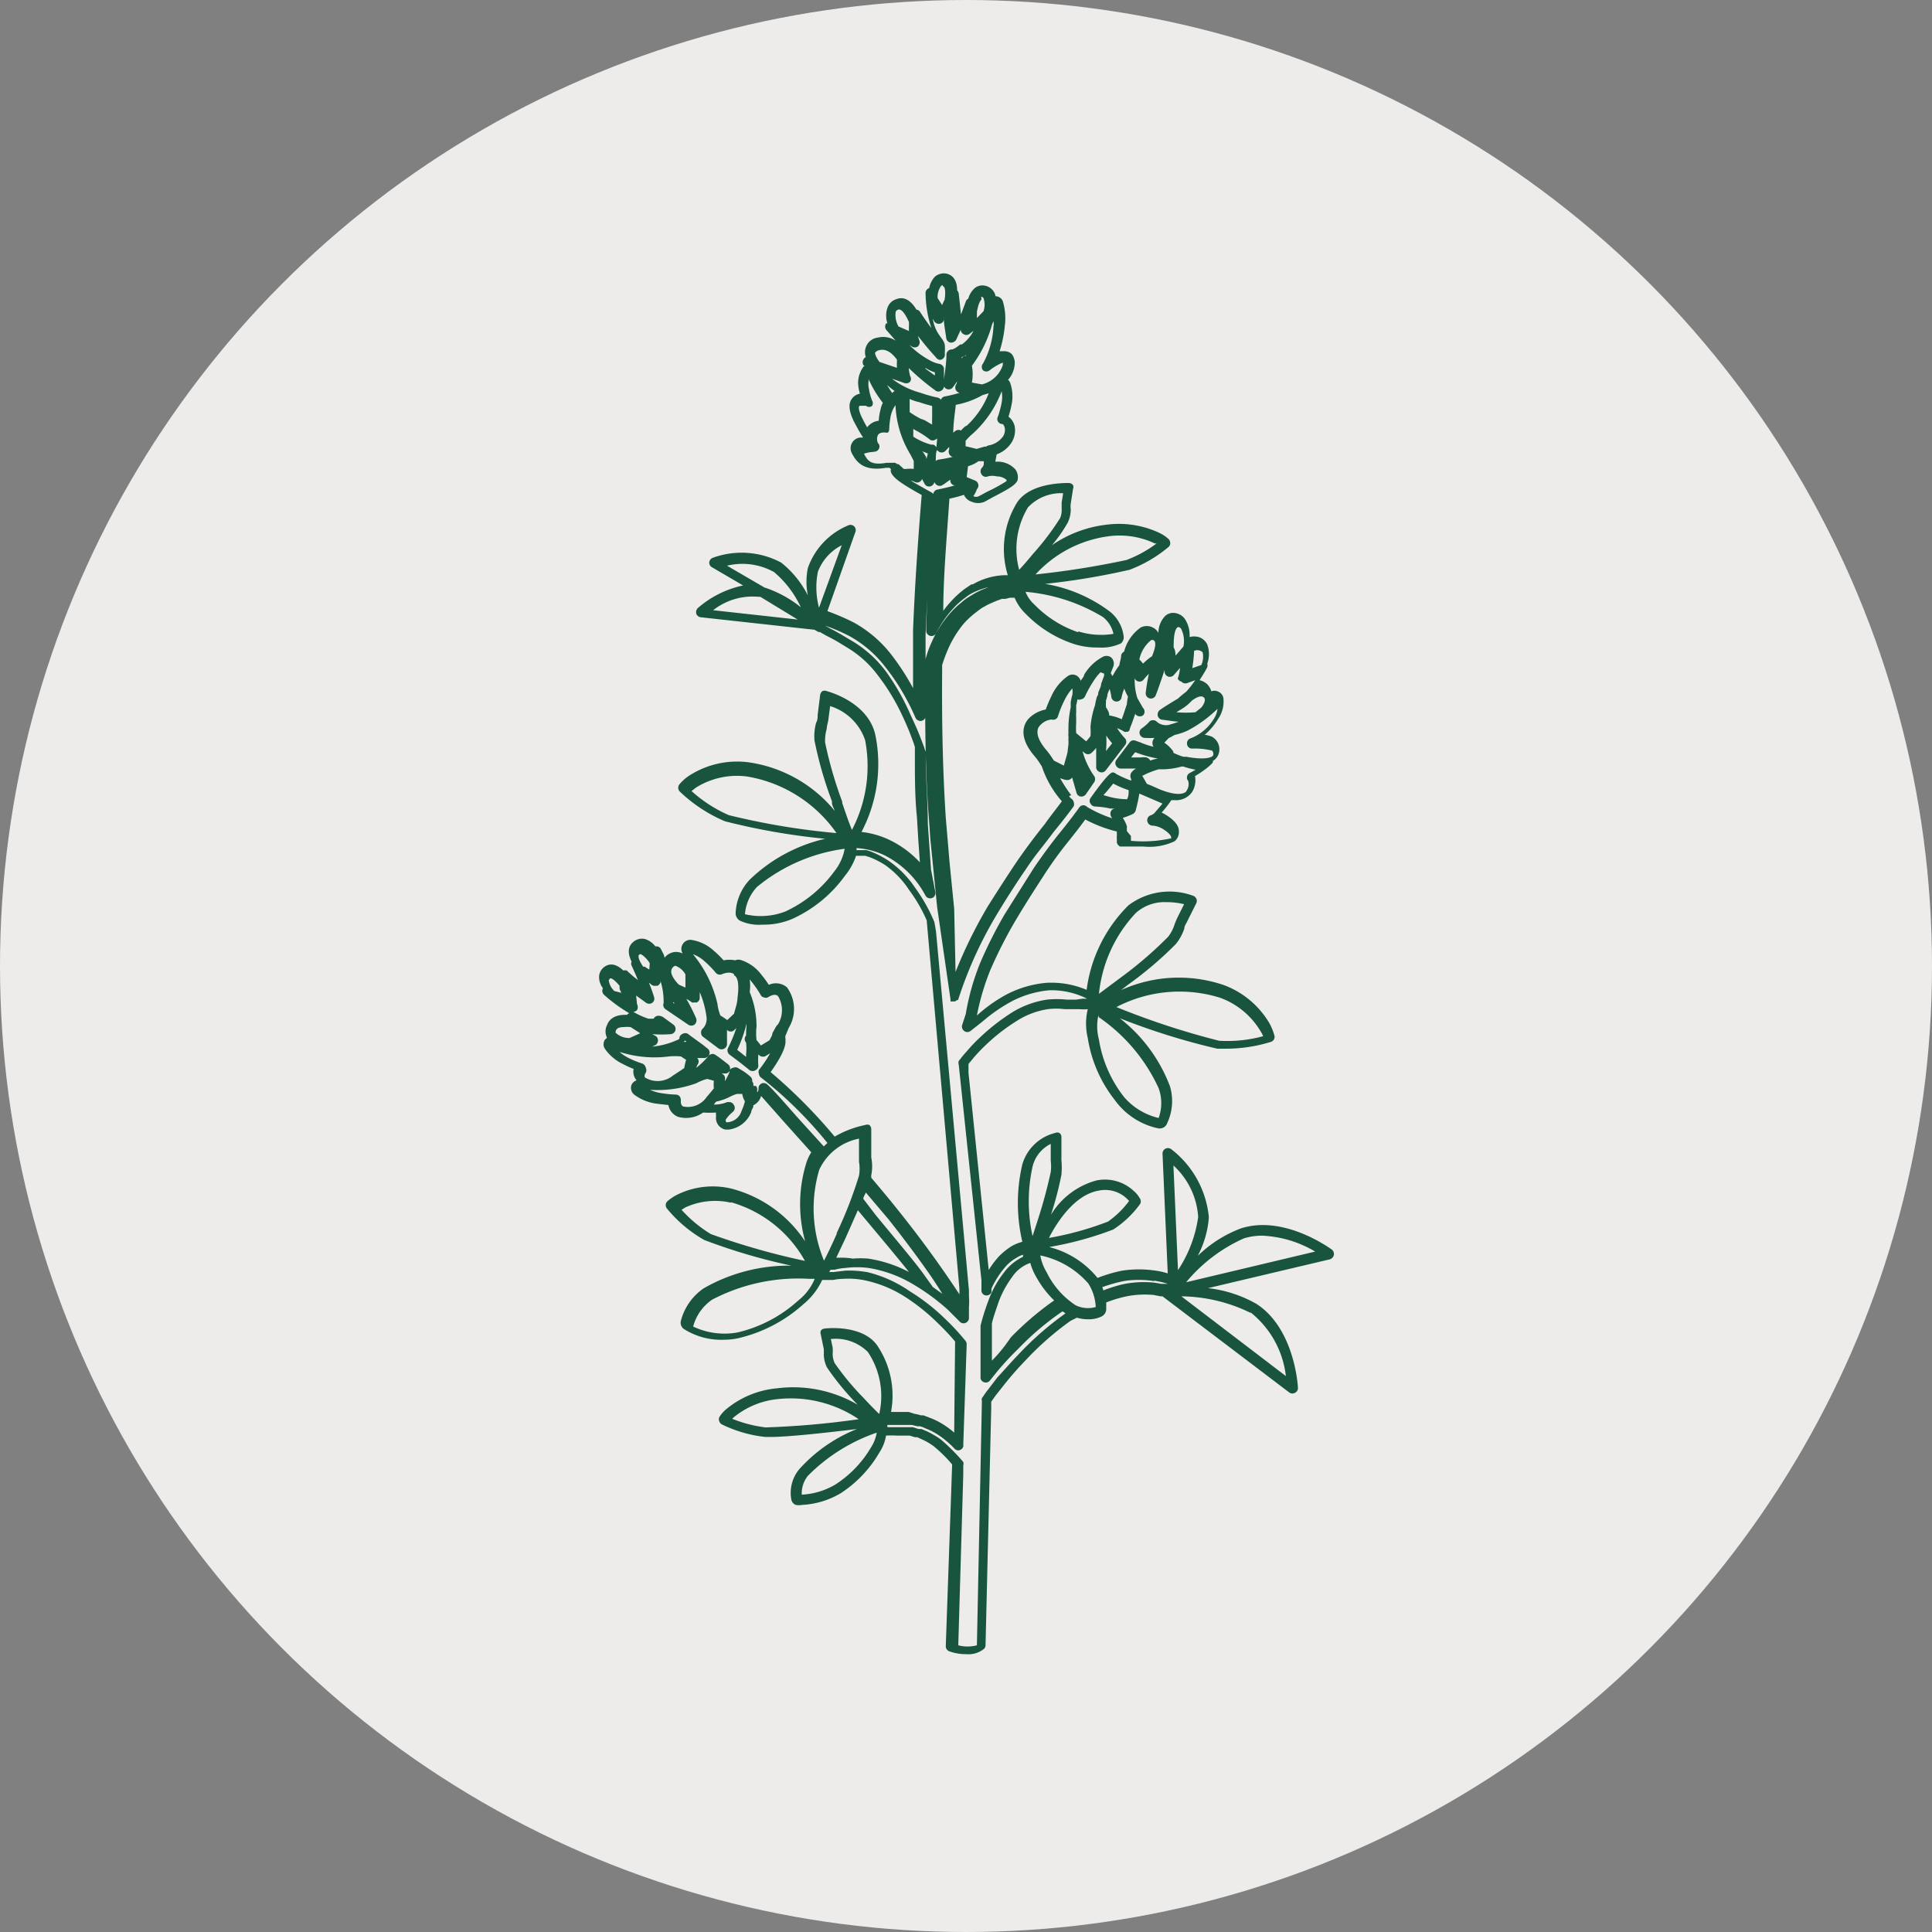<?xml version="1.0" encoding="UTF-8"?>
<svg xmlns="http://www.w3.org/2000/svg" data-name="Layer 1" viewBox="0 0 85.04 85.04">
  <rect x="0" y="0" width="85.04" height="85.04" fill="#808080" stroke="none"/>
  <circle cx="42.52" cy="42.52" r="42.52" fill="#eeecea"></circle>
  <path fill="#18543e" d="M58.62 55c-.09-.06-2.11-1.54-4-.93a5.5 5.5 0 0 0-1.9 1.21 4.33 4.33 0 0 0 .49-1.7 4.29 4.29 0 0 0-1.66-3 .24.24 0 0 0-.38.2l.23 5.27a3.13 3.13 0 0 0-.53-.12 4.93 4.93 0 0 0-1.48 0 6.47 6.47 0 0 0-1.08.32 4 4 0 0 0-2.13-1.36 14.89 14.89 0 0 0 2.82-.77A4.43 4.43 0 0 0 50.18 53a.23.23 0 0 0 0-.24 1.25 1.25 0 0 0-.29-.35 1.85 1.85 0 0 0-1.63-.45 3.37 3.37 0 0 0-2 1.51 15 15 0 0 0 .46-1.76 3.41 3.41 0 0 0 0-.64v-1.03a.2.2 0 0 0-.09-.17.22.22 0 0 0-.19 0A2 2 0 0 0 45 51.25a7.48 7.48 0 0 0 0 3.41 2 2 0 0 0-.47.19 3.25 3.25 0 0 0-.56.45 4.08 4.08 0 0 0-.45.6l-.89-8.68v-.39l.25-.3a7.27 7.27 0 0 1 .55-.57 8.18 8.18 0 0 1 1.29-1 3.55 3.55 0 0 1 1.4-.54 3.14 3.14 0 0 1 .75 0h.65a1.65 1.65 0 0 0 .36 0 2.7 2.7 0 0 0 0 1.27 5.86 5.86 0 0 0 1.19 2.73A3.16 3.16 0 0 0 51 49.67h.07a.35.35 0 0 0 .31-.24 2.3 2.3 0 0 0 .12-1.61 6.88 6.88 0 0 0-2.21-3 30.13 30.13 0 0 0 4.29 1.34H54a6.68 6.68 0 0 0 1.94-.3.23.23 0 0 0 .16-.26 2.48 2.48 0 0 0-.23-.57 3.91 3.91 0 0 0-2-1.67 6.15 6.15 0 0 0-4.52.22l.28-.22a16.38 16.38 0 0 0 2.13-1.81 2.17 2.17 0 0 0 .37-.68c0-.11.08-.21.13-.32l.4-.8a.25.25 0 0 0 0-.19.25.25 0 0 0-.14-.13 3 3 0 0 0-2.85.42 6.39 6.39 0 0 0-1.84 3.72 4 4 0 0 0-1.77-.31 4.7 4.7 0 0 0-1.73.5 6.54 6.54 0 0 0-1.33.94 10.62 10.62 0 0 1 .59-2 20.34 20.34 0 0 1 1.05-2.08c.36-.61.76-1.25 1.25-2A16.86 16.86 0 0 1 47 37.07c.24-.3.51-.64.77-1a5.86 5.86 0 0 0 1.39.53v.2a.2.2 0 0 0 0 .09V37.1a.9.9 0 0 0 .05.09l.08.07h1.03a2.6 2.6 0 0 0 1.38-.23.52.52 0 0 0 .19-.45c0-.34-.39-.6-.6-.73a.8.8 0 0 0-.16-.08 5.46 5.46 0 0 0 .43-.55h.14a.86.86 0 0 0 .78-.37 1 1 0 0 0 .12-.69 4.45 4.45 0 0 0 .48-.32 2.52 2.52 0 0 0 .3-.27.11.11 0 0 0 0-.07.58.58 0 0 0 .27-.35.63.63 0 0 0-.32-.73 1.6 1.6 0 0 0-.3-.08 2.77 2.77 0 0 0 .59-.7 1.34 1.34 0 0 0 .23-.91.38.38 0 0 0-.26-.3.36.36 0 0 0-.27 0 .77.77 0 0 0-.19-.32.75.75 0 0 0-.33-.17c.11-.17.23-.36.34-.57a.29.29 0 0 0 0-.16 1.23 1.23 0 0 0 0-.84.62.62 0 0 0-.38-.33.79.79 0 0 0-.4 0 1.27 1.27 0 0 0-.21-.8.64.64 0 0 0-.46-.26.51.51 0 0 0-.41.14 1.07 1.07 0 0 0-.29.74.53.53 0 0 0-.25-.24.58.58 0 0 0-.53 0 1.87 1.87 0 0 0-.73 1.06.27.27 0 0 0-.13.15c0 .15-.06.3-.08.45a3.58 3.58 0 0 0-.3.48l-.08-.13.11-.28a.37.37 0 0 0-.1-.42.35.35 0 0 0-.39 0 2.1 2.1 0 0 0-.79.77c0 .09-.11.18-.15.27a.41.41 0 0 0-.15-.21.36.36 0 0 0-.42 0 2.14 2.14 0 0 0-.72.88 5.77 5.77 0 0 0-.25.59 1.41 1.41 0 0 0-.77.42c-.21.25-.45.8.3 1.66a2.43 2.43 0 0 1 .21.29l.09.14a4.46 4.46 0 0 0 .82 1.46l.06.07c-.26.35-.51.66-.75 1-.4.5-.78 1-1.19 1.59-.52.77-.93 1.42-1.3 2a20.75 20.75 0 0 0-1.44 2.92L42 40l-.2-2-.17-2c-.13-2-.18-4.15-.16-6.49v-.24c.07-.22.15-.44.24-.65a4.66 4.66 0 0 1 .72-1.18 3.68 3.68 0 0 1 .47-.44l.22-.17.1-.07.25-.14.22-.1.19-.08.22-.08h.16l.19-.05h.21a2.07 2.07 0 0 0 .49.71 5.23 5.23 0 0 0 2.1 1.32 3.3 3.3 0 0 0 1.09.16 2 2 0 0 0 1-.18.35.35 0 0 0 .12-.31 1.64 1.64 0 0 0-.62-1.1A6.54 6.54 0 0 0 46 25.7a31.33 31.33 0 0 0 3.72-.62 5.92 5.92 0 0 0 1.71-1 .21.21 0 0 0 .08-.17.27.27 0 0 0-.06-.17 1.6 1.6 0 0 0-.43-.29 4.19 4.19 0 0 0-2.27-.36 5.31 5.31 0 0 0-2.45.91 6.27 6.27 0 0 0 .7-1 1.32 1.32 0 0 0 .13-.59 1 1 0 0 1 0-.24l.1-.64a.24.24 0 0 0 0-.18.26.26 0 0 0-.17-.09c-.28 0-1.7 0-2.28.84a3.91 3.91 0 0 0-.42 3.22h-.2a3 3 0 0 0-1.34.4h-.06l-.28.19a4 4 0 0 0-.6.54 3.83 3.83 0 0 0-.36.44c0-1.47.14-3.05.27-4.94a5.81 5.81 0 0 0 .64-.17.53.53 0 0 0 .33.3.72.72 0 0 0 .59 0l.36-.2c.86-.44 1-.57 1.08-.74a.6.6 0 0 0-.09-.47 1.06 1.06 0 0 0-.74-.35h-.15l.06-.32a1.31 1.31 0 0 0 .66-.53 1 1 0 0 0 .13-.72.73.73 0 0 0-.27-.41 4.07 4.07 0 0 0 .13-.5 1.79 1.79 0 0 0-.06-1 .27.27 0 0 0-.09-.12 1.16 1.16 0 0 0 .29-.65.63.63 0 0 0-.14-.5.5.5 0 0 0-.36-.11H44a5.48 5.48 0 0 0 .23-1.13 2.57 2.57 0 0 0-.09-1.07.34.34 0 0 0-.32-.22.49.49 0 0 0-.07-.19.6.6 0 0 0-.42-.28.54.54 0 0 0-.41.1.92.92 0 0 0-.3.48.2.2 0 0 0-.11.13l-.21.56-.1-.92a.27.27 0 0 0-.07-.14c0-.43-.18-.68-.49-.74a.62.62 0 0 0-.48.13 1 1 0 0 0-.26.51.23.23 0 0 0-.16.23 5.09 5.09 0 0 0 .26 1.54c-.25-.34-.44-.62-.5-.72a.21.21 0 0 0-.16-.1c-.26-.43-.56-.59-.89-.46a.59.59 0 0 0-.39.39 1.05 1.05 0 0 0 0 .67h-.05a.24.24 0 0 0 0 .29l.42.48a1 1 0 0 0-.79-.14.63.63 0 0 0-.53.43.65.65 0 0 0 0 .43.18.18 0 0 0-.09.08.24.24 0 0 0 0 .29h.05a.2.2 0 0 0-.09.09 1.19 1.19 0 0 0-.19.88 1.81 1.81 0 0 0 .06.27.55.55 0 0 0-.39.28c-.12.21-.08.52.13.95.08.15.23.44.4.7h-.14a.47.47 0 0 0-.35.24.48.48 0 0 0 0 .46c.18.33.47.81 1.5.63h.15l.07.06a.17.17 0 0 0 0 .14c.1.27.55.55 1.35 1-.19 2.29-.31 4.18-.38 5.94v2.56a10.7 10.7 0 0 0-1-1.53 5.37 5.37 0 0 0-1.63-1.37 10.56 10.56 0 0 0-1.14-.49l1.23-3.48a.23.23 0 0 0-.3-.3A3.16 3.16 0 0 0 35.56 25a3 3 0 0 0 0 1.21 4.34 4.34 0 0 0-1.18-1.45 3.71 3.71 0 0 0-3-.21.24.24 0 0 0-.16.2.23.23 0 0 0 .12.22l1.37.8a4.43 4.43 0 0 0-2 1 .26.26 0 0 0-.06.25.24.24 0 0 0 .2.15l5 .55.18.1h.06l.3.17a6.73 6.73 0 0 1 .6.33l.31.19a4.63 4.63 0 0 1 1.35 1.23 9.17 9.17 0 0 1 1 1.62c.14.29.27.58.39.88l.17.45.06.19v.45c0 .89 0 1.78.09 2.63l.06 1 .07 1a4.44 4.44 0 0 0-1.36-1 3.81 3.81 0 0 0-1.21-.34 6.42 6.42 0 0 0 .61-4.27c-.32-1.45-2.07-1.91-2.14-1.93a.26.26 0 0 0-.19 0 .27.27 0 0 0-.1.17l-.11.88c0 .12 0 .23-.07.35a2.32 2.32 0 0 0-.07.77 17.07 17.07 0 0 0 .77 2.68v.06c0 .13.09.26.13.37a6 6 0 0 0-3.83-2.15 3.89 3.89 0 0 0-2.55.57 1.9 1.9 0 0 0-.46.4.24.24 0 0 0 0 .31 6.58 6.58 0 0 0 2 1.32 29.26 29.26 0 0 0 4.41.77 7.06 7.06 0 0 0-3.32 1.8 2.28 2.28 0 0 0-.62 1.48.38.38 0 0 0 .18.32 2 2 0 0 0 1 .18 3.21 3.21 0 0 0 1.33-.26 5.83 5.83 0 0 0 2.3-1.89 2.76 2.76 0 0 0 .49-.88H38.09l.19.06a3.83 3.83 0 0 1 .67.34 4.05 4.05 0 0 1 1.07 1.11 6.72 6.72 0 0 1 .77 1.33l1.44 16.21v.25a49.04 49.04 0 0 0-2.73-3.74c-.38-.48-.77-.94-1.15-1.39v-.11a2 2 0 0 0 0-.78v-1.26a.25.25 0 0 0-.08-.17.25.25 0 0 0-.19 0 4.39 4.39 0 0 0-1.34.51 23 23 0 0 0-2.82-2.84c.28-.39.71-1.06.65-1.41a.07.07 0 0 0 0-.07.49.49 0 0 1 0-.11l.15-.36a1.61 1.61 0 0 0-.08-1.78.75.75 0 0 0-.8-.11 4.07 4.07 0 0 0-.32-.44 1.83 1.83 0 0 0-.87-.64.38.38 0 0 0-.29 0 1.32 1.32 0 0 0-.51 0 4.31 4.31 0 0 0-.43-.42 1.86 1.86 0 0 0-1-.48.39.39 0 0 0-.37.19.38.38 0 0 0 0 .41.72.72 0 0 0-.28-.07.65.65 0 0 0-.52.26c0-.11-.09-.24-.15-.37a.22.22 0 0 0-.25-.13.93.93 0 0 0-.47-.33.59.59 0 0 0-.48.11c-.26.2-.29.49-.1.89a.2.2 0 0 0 0 .17s.13.27.28.64a5.26 5.26 0 0 1-.49-.42.25.25 0 0 0-.15 0c-.31-.29-.59-.34-.84-.16a.56.56 0 0 0-.23.42.82.82 0 0 0 .17.52.24.24 0 0 0 .05.29 6.75 6.75 0 0 0 1.11.81.17.17 0 0 0-.1.07h-.09c-.55 0-.73.28-.79.45a.62.62 0 0 0 0 .56l-.09.08a.36.36 0 0 0 0 .41 2 2 0 0 0 .8.67 3.82 3.82 0 0 0 .46.21.57.57 0 0 0 .13.5.38.38 0 0 0-.23.22.39.39 0 0 0 .11.4 2.07 2.07 0 0 0 1 .41l.52.06a.69.69 0 0 0 .43.52 1.3 1.3 0 0 0 1.1-.19 4.31 4.31 0 0 0 .57 0 .47.47 0 0 0 0 .16.52.52 0 0 0 .41.59h.14a1.22 1.22 0 0 0 1-.78c0-.07.06-.15.09-.23a.14.14 0 0 1 0-.06.63.63 0 0 0 .34-.41l1 1.13 1.21 1.35a2 2 0 0 0-.21.44 6.16 6.16 0 0 0-.06 3.48 5.57 5.57 0 0 0-3.24-2.32 3.54 3.54 0 0 0-2.38.26 2.1 2.1 0 0 0-.46.31.24.24 0 0 0 0 .31A5.87 5.87 0 0 0 31 54.58a25.9 25.9 0 0 0 3.84 1.13 7.53 7.53 0 0 0-3.87 1 2.49 2.49 0 0 0-1 1.43.34.34 0 0 0 .12.35 3.06 3.06 0 0 0 1.78.48 2.91 2.91 0 0 0 .64-.07 6.46 6.46 0 0 0 2.86-1.5 3 3 0 0 0 .82-1.06h.48a2.4 2.4 0 0 1 .46-.05 3.54 3.54 0 0 1 .91.06 5.31 5.31 0 0 1 1.73.69 8.78 8.78 0 0 1 1.5 1.19c.23.22.46.46.67.7l.1.12-.04 4.01a3.35 3.35 0 0 0-.42-.32 3.22 3.22 0 0 0-.64-.33l-.29-.11h-.11a2 2 0 0 0-.29-.07l-.25-.08h-.78a3.94 3.94 0 0 0-.61-2.93c-.66-.94-2.3-.75-2.31-.74a.22.22 0 0 0-.17.09.28.28 0 0 0 0 .18l.13.63a2.08 2.08 0 0 1 0 .23 1.36 1.36 0 0 0 .14.58 11.91 11.91 0 0 0 1.35 1.64 5.63 5.63 0 0 0-3.56-.72A4.07 4.07 0 0 0 32 62a1.45 1.45 0 0 0-.34.38.23.23 0 0 0 0 .18.24.24 0 0 0 .12.14 5.71 5.71 0 0 0 1.91.55h.24c.82 0 2.73-.22 3.79-.35a6.77 6.77 0 0 0-2.54 1.77 1.63 1.63 0 0 0-.35 1.33.33.33 0 0 0 .19.24.78.78 0 0 0 .29 0 3.69 3.69 0 0 0 1.69-.51 5.3 5.3 0 0 0 1.71-1.8 1.9 1.9 0 0 0 .29-.74 3.49 3.49 0 0 1 .46 0h.58l.23.07h.1l.22.1a2.74 2.74 0 0 1 .51.3 6.11 6.11 0 0 1 .81.8l-.28 8a.24.24 0 0 0 .14.22 2.15 2.15 0 0 0 .76.13 1.08 1.08 0 0 0 .79-.24.22.22 0 0 0 .06-.15L43.63 62v-.3l.19-.27.42-.53c.28-.35.58-.69.88-1a13.23 13.23 0 0 1 2-1.76l.28-.14a1.69 1.69 0 0 0 .48.07 1.28 1.28 0 0 0 .6-.12.37.37 0 0 0 .21-.39 1.79 1.79 0 0 0 0-.23 5.76 5.76 0 0 1 .85-.26 4.15 4.15 0 0 1 1.24-.07l.31.06h.08l5.59 4.24a.23.23 0 0 0 .25 0 .22.22 0 0 0 .12-.22c0-.1-.16-2.62-1.83-3.69a5.54 5.54 0 0 0-2.13-.69l5.37-1.27a.26.26 0 0 0 .17-.18.25.25 0 0 0-.09-.25Zm-3.57 2.77a4.19 4.19 0 0 1 1.55 2.8L52 57.06a7.08 7.08 0 0 1 3.05.73Zm-2.84-1.33a7 7 0 0 1 2.54-1.93 2.69 2.69 0 0 1 .81-.12 5 5 0 0 1 2.33.7Zm-.36-.55-.2-4.59a3.36 3.36 0 0 1 1.09 2.27 5.68 5.68 0 0 1-.89 2.34Zm-1.05.48a4.47 4.47 0 0 1 .61.14h-.29l-.29-.05a4.5 4.5 0 0 0-1.41.07 6.88 6.88 0 0 0-.86.27s0-.09-.05-.14a6.5 6.5 0 0 1 1-.28 4.33 4.33 0 0 1 1.29.01Zm-14.94-.08a2.34 2.34 0 0 1-.72.95 6 6 0 0 1-2.68 1.41 3.21 3.21 0 0 1-1.95-.26 2.09 2.09 0 0 1 .83-1.18 8.16 8.16 0 0 1 4.27-.92Zm-3.68-3.37a5.43 5.43 0 0 1 3.25 2.58 31.55 31.55 0 0 1-4.14-1.18A5.71 5.71 0 0 1 30 53.25l.16-.1a3.13 3.13 0 0 1 2.02-.21Zm5.32-16.39c-.09-.21-.22-.57-.43-1.19v-.06a17.87 17.87 0 0 1-.75-2.59 1.82 1.82 0 0 1 .07-.61c0-.12.05-.25.07-.39l.08-.61a2.36 2.36 0 0 1 1.54 1.5 6.07 6.07 0 0 1-.58 3.95Zm-.32.83a2.24 2.24 0 0 1-.46 1 5.55 5.55 0 0 1-2.15 1.76 3 3 0 0 1-1.78.12 2 2 0 0 1 .53-1.2 7.64 7.64 0 0 1 3.86-1.68Zm-4.29-3.18a6 6 0 0 1 3.93 2.49 31.58 31.58 0 0 1-4.74-.79 6.07 6.07 0 0 1-1.64-1.06l.19-.15a3.4 3.4 0 0 1 2.26-.49ZM37.05 24l-1 2.75a3.52 3.52 0 0 1-.05-1.58A2.18 2.18 0 0 1 37.05 24Zm-8.76 22.82a4.23 4.23 0 0 1-.62-.25 1.75 1.75 0 0 1-.4-.27 5 5 0 0 0 2.18.2 2.82 2.82 0 0 1 .52 0l.23.15a2.45 2.45 0 0 0-.08.36l-.19.13-.32.21a1.06 1.06 0 0 1-1.18.1c-.05 0-.1-.1 0-.24a.27.27 0 0 0 0-.2.29.29 0 0 0-.14-.19Zm-1.18-1.46q.06-.15.33-.15a1.33 1.33 0 0 1 .32 0l.42.27-.47.21a.87.87 0 0 1-.6-.22s-.03-.01 0-.11Zm3.11.5h-.13l.07-.06Zm2.2 1.65Zm-1.77.17a2.18 2.18 0 0 1 .48-.19l.29.08a2.14 2.14 0 0 0 0 .34l-.14.17-.17.2a1 1 0 0 1-1 .43c-.07 0-.16-.08-.14-.28a.3.3 0 0 0-.06-.18.24.24 0 0 0-.17-.07 5.08 5.08 0 0 1-.67-.07 1.91 1.91 0 0 1-.46-.14 5 5 0 0 0 2.04-.29Zm2.46-.08a.24.24 0 0 0-.09-.22 3.06 3.06 0 0 0-.3-.23l-.25-.15a.25.25 0 0 0-.2 0 .21.21 0 0 0-.16.13v.06a3.7 3.7 0 0 1-.2.4s0-.05 0-.07a.23.23 0 0 0-.16-.27h-.09.31a.21.21 0 0 0 .16-.17.23.23 0 0 0-.09-.24c-.61-.47-.61-.47-.73-.44a.22.22 0 0 0-.14.1 3.65 3.65 0 0 1-.52.5.56.56 0 0 1 .05-.13.24.24 0 0 0 .05-.18.23.23 0 0 0-.06-.12H31a.24.24 0 0 0 .22-.16.22.22 0 0 0-.08-.26l-.2-.16-.51-.37-.16-.12a.23.23 0 0 0-.21 0 .25.25 0 0 0-.15.15c0 .07 0 .09-.13.14a3.43 3.43 0 0 1-1.08.28l.13-.06a.23.23 0 0 0 .13-.2.22.22 0 0 0-.12-.22l-.13-.07a5.56 5.56 0 0 0 .82 0 .24.24 0 0 0 .2-.17.24.24 0 0 0-.09-.25l-.41-.3a.42.42 0 0 0-.23-.09.24.24 0 0 0-.23.13s0 0-.23 0a3.4 3.4 0 0 1-.66-.3.27.27 0 0 0 .16-.08.27.27 0 0 0 0-.26l-.04-.38.44.32a.24.24 0 0 0 .27 0 .22.22 0 0 0 .08-.25 6.21 6.21 0 0 0-.23-.64l.11.09a.24.24 0 0 0 .2.05h.07a.25.25 0 0 0 .14-.19 3 3 0 0 1 .13.88s0 0 0 .07a.23.23 0 0 0 .08.27l1 .68a.24.24 0 0 0 .28 0 .25.25 0 0 0 .07-.28 7.55 7.55 0 0 0-.43-.85 1.14 1.14 0 0 1 .24.15.17.17 0 0 0 .12 0 .2.2 0 0 0 .11 0 .23.23 0 0 0 .12-.22v-.23a4.13 4.13 0 0 1 .3 1.11.62.62 0 0 1-.16.49.21.21 0 0 0-.08.19.21.21 0 0 0 .09.18l.68.51a.24.24 0 0 0 .26 0 .24.24 0 0 0 .11-.24v-.58a.22.22 0 0 0 .33 0l.08-.08a6.25 6.25 0 0 1-.36.87.24.24 0 0 0 .06.3c.31.23.55.41.89.69a.25.25 0 0 0 .25 0 .23.23 0 0 0 .13-.21 2.91 2.91 0 0 1 0-.49.39.39 0 0 0 .1.08.26.26 0 0 0 .21 0l.21-.13a5.37 5.37 0 0 1-.49.73.22.22 0 0 0 0 .19.21.21 0 0 0 .1.16 17.94 17.94 0 0 1 2.91 2.87l-.16.15-1.17-1.29c-.55-.62-1-1.15-1.31-1.43a.24.24 0 0 0-.23-.06.25.25 0 0 0-.16.17c0 .09 0 .17-.06.23a.31.31 0 0 1 0-.1.21.21 0 0 0-.06-.18h-.11a.25.25 0 0 0-.05-.2Zm-.65-3.66c0 .2-.09.44-.15.68l-.3.28a3.11 3.11 0 0 0-.3-.2 2 2 0 0 1-.13-.51A5.21 5.21 0 0 0 30.5 42a1.55 1.55 0 0 1 .52.32 4.41 4.41 0 0 1 .48.49.23.23 0 0 0 .28.07s.34-.15.53 0v.05c.18.07.23.45.15 1.01Zm.38 1.64a.23.23 0 0 0 0 .31 2.38 2.38 0 0 1 0 .52v.11l-.39-.31a5.85 5.85 0 0 0 .41-1.15v.1a3.73 3.73 0 0 0-.02.42Zm1.16-.11c0 .11-.08.21-.13.32l-.38.23a2.79 2.79 0 0 0-.19-.24 2.64 2.64 0 0 1 0-.6 3.92 3.92 0 0 0-.3-1.51 2.08 2.08 0 0 0 0-.56l.09.11a4.82 4.82 0 0 1 .39.57.19.19 0 0 0 .14.11.22.22 0 0 0 .18 0c.14-.09.33-.17.45-.05a1.2 1.2 0 0 1 0 1.23c-.11.1-.16.25-.25.39Zm-2.71-.06v.08Zm-1.59-1.25h-.07v-.05Zm.13-.87c-.41-.46-.27-.63-.23-.69a.22.22 0 0 1 .13-.09.84.84 0 0 1 .44.38v.58l-.29-.13Zm-1.25-.61-.11-.07-.09-.06h-.07c-.19-.28-.25-.48-.17-.53s.08 0 .1 0 .24.17.36.38Zm4.15 6-.1.25a.7.7 0 0 1-.64.47s-.05 0-.05-.11a1.44 1.44 0 0 1 .25-.29l.1-.09a.23.23 0 0 0 0-.29.21.21 0 0 0-.19-.11h-.09a1.55 1.55 0 0 1-.59.11l.1-.13a2.36 2.36 0 0 0 .62-.22 1.86 1.86 0 0 1 .3-.12h.23a.93.93 0 0 0 .12.33Zm6.69-34.94a.17.17 0 0 1 .11-.11c.13-.05.3.14.48.55v.16a1.69 1.69 0 0 0 0 .23l-.46-.2a1 1 0 0 1-.13-.6Zm3.77-.68a.14.14 0 0 1 .1.06.89.89 0 0 1 0 .58L43 14v-.21a.13.13 0 0 0 0-.06c.07-.4.16-.51.2-.54Zm9.29 16.35a6.14 6.14 0 0 0 .08-.76.32.32 0 0 1 .28 0 .16.16 0 0 1 .1.08.93.93 0 0 1-.06.54Zm-4.25 28.12a1.24 1.24 0 0 1-.89-.08A3.63 3.63 0 0 1 46.07 56a2.16 2.16 0 0 1-.28-.74 3.83 3.83 0 0 1 2.11 1.23 2.09 2.09 0 0 1 .33 1.04ZM42.4 64.9v-.4a.26.26 0 0 0 0-.15 9.08 9.08 0 0 0-1-1 4.65 4.65 0 0 0-.58-.34l-.26-.11h-.13l-.25-.08h-1.12v-.1h1.07l.25.06h.11a1.17 1.17 0 0 1 .24.09 3 3 0 0 1 .57.29 4.17 4.17 0 0 1 .72.61.24.24 0 0 0 .16.07.24.24 0 0 0 .16-.07.19.19 0 0 0 .06-.18l.15-4.42a.25.25 0 0 0-.06-.16l-.05-.06-.11-.13a9.58 9.58 0 0 0-.69-.73 8.88 8.88 0 0 0-1.59-1.25A5.6 5.6 0 0 0 38.2 56a4.54 4.54 0 0 0-1-.07l-.51.06h-.19l.06-.1h.17a2.64 2.64 0 0 1 .49-.08 4.05 4.05 0 0 1 1 0 5.53 5.53 0 0 1 1.87.66 9.42 9.42 0 0 1 1.63 1.18l.53.53a.23.23 0 0 0 .25.05.24.24 0 0 0 .15-.2v-.49a3.33 3.33 0 0 0 0-.49v-.25L41.2 41l-.07-.41a7.32 7.32 0 0 0-.84-1.5 4.43 4.43 0 0 0-1.19-1.21 4.32 4.32 0 0 0-.77-.4l-.19-.06h-.44a.34.34 0 0 0 0-.09 3.36 3.36 0 0 1 1.24.32 4.17 4.17 0 0 1 1.79 1.76.24.24 0 0 0 .29.12.23.23 0 0 0 .15-.26l-.19-1-.14-2c0-.86-.07-1.74-.09-2.62v-.49a.13.13 0 0 1 0-.06 2.09 2.09 0 0 1-.08-.23l-.18-.47c-.12-.31-.26-.61-.4-.91A10.21 10.21 0 0 0 39 29.56a5.17 5.17 0 0 0-1.5-1.35l-.27-.16c-.2-.12-.4-.24-.64-.36l-.27-.15a7.63 7.63 0 0 1 1.09.47 5.06 5.06 0 0 1 1.48 1.25 9.61 9.61 0 0 1 1.08 1.65c.12.22.22.44.33.69a.24.24 0 0 0 .26.13.22.22 0 0 0 .18-.23v-3.54c.07-1.77.19-3.7.39-6.06a.24.24 0 0 0-.12-.22l-.18-.1-.74-.42a.58.58 0 0 1 .17.05.22.22 0 0 0 .22 0 .28.28 0 0 0 .11-.13 1.24 1.24 0 0 0 .1.2.22.22 0 0 0 .25.13.24.24 0 0 0 .19-.21l.06-.77c0-.3 0-.57.06-.61a.24.24 0 0 0-.07-.18.23.23 0 0 0-.11-.07h-.09a2.73 2.73 0 0 1-.78-.35v-.34l.1.06a3.83 3.83 0 0 1 .63.41.21.21 0 0 0 .24 0 .23.23 0 0 0 .15-.19c0-.27 0-.48.06-.66 0-.23 0-.44.07-.74a.23.23 0 0 0-.18-.26 5.8 5.8 0 0 1-.75-.21 3.58 3.58 0 0 1-1.26-.62l.55.19a.24.24 0 0 0 .25-.06.23.23 0 0 0 0-.25 2.13 2.13 0 0 1-.06-.35 10.66 10.66 0 0 0 1.19 1 .21.21 0 0 0 .23 0 .23.23 0 0 0 .13-.18v-.74a.24.24 0 0 0-.19-.26 1.4 1.4 0 0 1-.47-.18 3.83 3.83 0 0 1-.86-.65l.1.06a.24.24 0 0 0 .27 0 .25.25 0 0 0 .07-.26 1.17 1.17 0 0 1-.06-.2c.2.26.47.6.78.93a.26.26 0 0 0 .17.12.23.23 0 0 0 .23-.21 1.57 1.57 0 0 1 0-.16 1.88 1.88 0 0 0 0-.23c0-.14-.07-.25-.19-.41l-.07-.1a1.64 1.64 0 0 1-.27-.7l.06.11a.23.23 0 0 0 .23.11.21.21 0 0 0 .19-.16.83.83 0 0 1 0-.12c0 .28.07.6.11.91a.23.23 0 0 0 .19.2.26.26 0 0 0 .25-.13l.2-.44a.21.21 0 0 0 .11.19.23.23 0 0 0 .27 0l.18-.14a1.68 1.68 0 0 1-.51.6h-.07c-.09.07-.28.22-.38.22a.24.24 0 0 0-.23.2c0 .46-.09.89-.13 1.3a.23.23 0 0 0 .41.17 3.15 3.15 0 0 0 .19-.27.43.43 0 0 1-.06.17.26.26 0 0 0 0 .21.23.23 0 0 0 .17.13 6.17 6.17 0 0 1-.65.16.23.23 0 0 0-.19.21l-.18 2a.23.23 0 0 0 .4.18l.16-.17v.11a.23.23 0 0 0 0 .2.21.21 0 0 0 .16.13c-.21.05-.41.09-.62.12a.23.23 0 0 0-.2.21v.7a.24.24 0 0 0 .12.21.23.23 0 0 0 .25 0l.09-.06.25-.18a.23.23 0 0 0 .15.25h.06c-.22.07-.49.13-.78.19a.22.22 0 0 0-.18.21c-.16 2.27-.26 4.14-.31 5.89v.12a.23.23 0 0 0 .44.09 4.81 4.81 0 0 1 .74-1.07 3.3 3.3 0 0 1 .55-.49 1.88 1.88 0 0 1 .23-.16 3 3 0 0 1 1.13-.35h.38-.55a2 2 0 0 0-.26.09l-.21.08-.25.12-.27.16-.14.09a2 2 0 0 0-.23.18 4 4 0 0 0-.55.53 5.1 5.1 0 0 0-.8 1.29 4.53 4.53 0 0 0-.26.76v.3c0 2.36 0 4.5.16 6.54l.07 1 .3 3 .59 4.07a.22.22 0 0 0 0 .08s0 0 .06 0h.12a.21.21 0 0 0 .1-.06h.05a17.94 17.94 0 0 1 1.75-3.84c.37-.61.78-1.26 1.29-2 .39-.59.76-1 1.16-1.55.27-.33.57-.7.89-1.14a.27.27 0 0 0 0-.19.25.25 0 0 0-.11-.15l-.1-.1.1-.05a6.51 6.51 0 0 1-.49-.75c.27.11.36.09.43.06a.22.22 0 0 0 .1-.09l.19.66a.24.24 0 0 0 .14.17.25.25 0 0 0 .27-.08l.18-.26.17-.25a.25.25 0 0 0 0-.33 3.58 3.58 0 0 1-.49-1.06l.1.08a.23.23 0 0 0 .28 0 1.68 1.68 0 0 0 .22-.23v.83a.23.23 0 0 0 .15.23.23.23 0 0 0 .27-.07l.85-1.11a.23.23 0 0 0 0-.3 2.93 2.93 0 0 1-.35-.45 1.91 1.91 0 0 1 .32.16.12.12 0 0 0 .09 0h.06a.27.27 0 0 0 .08-.07c0-.07.08-.23.13-.38l.13-.37a.11.11 0 0 0 0 .05.25.25 0 0 0 .33.05.23.23 0 0 0 0-.33s-.22-.38-.25-.44a2.61 2.61 0 0 1-.11-.94v.09a.23.23 0 0 0 .18.13.22.22 0 0 0 .21-.09 2.73 2.73 0 0 1 .23-.25 8.17 8.17 0 0 0-.14.84.23.23 0 0 0 .44.11c.13-.34.26-.72.39-1.12v.09a.24.24 0 0 0 .16.2.23.23 0 0 0 .25-.07l.27-.31a1.9 1.9 0 0 1-.1.47.23.23 0 0 0 .16.13.23.23 0 0 0 .25.07l.36-.13a4.79 4.79 0 0 1-.4.51 4.07 4.07 0 0 0-.36.3c-.19.11-.63.38-.81.51a.26.26 0 0 0-.08.25.24.24 0 0 0 .19.17c.07 0 .38.06.73.09l-.21.07-.23.07a.63.63 0 0 1-.51-.13.22.22 0 0 0-.18-.08.21.21 0 0 0-.18.09 2.28 2.28 0 0 1-.31.27.22.22 0 0 0-.09.26.24.24 0 0 0 .22.16 4.2 4.2 0 0 0 .43 0 .31.31 0 0 0-.09.27.21.21 0 0 0 .05.12 3.2 3.2 0 0 1-.58-.19l-.2-.07a.22.22 0 0 0-.28.07l-.59.78a.23.23 0 0 0 0 .25.24.24 0 0 0 .23.12h.65a.54.54 0 0 0-.22.19.27.27 0 0 0 0 .27v.07a4.38 4.38 0 0 1-.67-.3A.22.22 0 0 0 49 34c-.05 0-.15-.07-1 1.13a.21.21 0 0 0 0 .24.24.24 0 0 0 .2.13 3.86 3.86 0 0 1 .68.09h.18a.22.22 0 0 0-.17.14.29.29 0 0 0 .07.29 5.5 5.5 0 0 1-1.11-.5.22.22 0 0 0-.33 0c-.29.41-.59.79-.89 1.16s-.77 1-1.14 1.55l-1.26 2a19.55 19.55 0 0 0-1.08 2.14 10.66 10.66 0 0 0-.64 2.26l-.16.49a.24.24 0 0 0 .09.26.23.23 0 0 0 .28 0l.52-.41a7.15 7.15 0 0 1 1.36-.93 4.48 4.48 0 0 1 1.56-.45 3.46 3.46 0 0 1 1.69.37h-.21l-.27.04h-.42a4.12 4.12 0 0 0-.86 0 4.05 4.05 0 0 0-1.6.6 9.16 9.16 0 0 0-1.36 1.07 6.59 6.59 0 0 0-.58.61 4.15 4.15 0 0 0-.27.32l-.08.1a.27.27 0 0 0 0 .16l1 9.5v.47a.22.22 0 0 0 .2.19.23.23 0 0 0 .24-.14v-.16a4 4 0 0 1 .65-1 1.92 1.92 0 0 1 .46-.36 1 1 0 0 1 .28-.13v.09a2.26 2.26 0 0 0-.86.72 4.43 4.43 0 0 0-.66 1.2 10.18 10.18 0 0 0-.35 1.11V60.61a.22.22 0 0 0 .15.23.23.23 0 0 0 .26-.07l.33-.41c.3-.36.62-.7.93-1a12.26 12.26 0 0 1 1.94-1.64l.13.09a13.61 13.61 0 0 0-2.08 1.82c-.32.33-.62.68-.92 1l-.42.55a2.83 2.83 0 0 0-.2.28l-.06.08a.28.28 0 0 0 0 .13L43 72.42a1.6 1.6 0 0 1-.82 0Zm-5.26-9.54h-.33l.42-.89.53-1.2.4.48c.66.79 1.4 1.67 1.85 2.24a5.69 5.69 0 0 0-1.79-.59 4 4 0 0 0-.68 0 3 3 0 0 0-.4-.04Zm1.25-37.5a.22.22 0 0 0 0-.22 2.27 2.27 0 0 1-.14-.51 1 1 0 0 1 0-.46v.06a5 5 0 0 0 .61 1 1.28 1.28 0 0 0-.11.33 2.32 2.32 0 0 0-.07.46.73.73 0 0 0-.51.29 4.83 4.83 0 0 1-.21-.39c-.17-.33-.16-.48-.15-.51s0-.05.08-.05h.23a.2.2 0 0 0 .27 0Zm.32-1.93c-.17-.23-.2-.37-.19-.41a.32.32 0 0 1 .2-.11c.26-.06.51.08.76.42v.08a2.7 2.7 0 0 0 0 .28Zm2 .28h.05a1.7 1.7 0 0 0 .39.18v.14Zm.07 4c0-.12-.1-.21-.12-.27a.25.25 0 0 0-.15-.11l.33.13Zm-.26-1.78a4.15 4.15 0 0 1-.48-.29s0-.26 0-.37v-.21a1.85 1.85 0 0 0 .42.14c.19.07.38.12.57.17v.55a2.28 2.28 0 0 0 0 .27l-.34-.2Zm-1.14-1.22a.44.44 0 0 0-.11.09 7.22 7.22 0 0 1-.23-.36 4 4 0 0 0 .35.28Zm-.93 2.67a.23.23 0 0 0 .26-.2.19.19 0 0 0-.06-.17.4.4 0 0 1 0-.37c.07-.11.25-.11.33-.1a.24.24 0 0 0 .1 0 .2.2 0 0 0 .06-.15 3.93 3.93 0 0 1 .07-.6 1.4 1.4 0 0 1 .13-.34l.08-.12v.08a4.51 4.51 0 0 0 .65 2.09l.15.29v.35a1.58 1.58 0 0 0-.32 0h-.12l-.23-.21h-.06a.2.2 0 0 0-.18-.06h-.28c-.72.13-.85-.11-1-.4a1.65 1.65 0 0 1 .43-.08Zm5.28-5.55a3.77 3.77 0 0 1-.46 1.67.23.23 0 0 0 0 .3.23.23 0 0 0 .29 0 2.39 2.39 0 0 1 .58-.34v.11a1.29 1.29 0 0 1-.92.85l-.44-.08a2.06 2.06 0 0 0 0-.74l.1-.14a5.41 5.41 0 0 0 .78-1.65 1.22 1.22 0 0 1 .07-.17 1.49 1.49 0 0 1 .01.2Zm-.73 7.2a.22.22 0 0 0 .06-.21.23.23 0 0 0-.15-.17l-.36-.15.06-.48a1.41 1.41 0 0 0 .46-.22H43.3a.83.83 0 0 1 0 .15.3.3 0 0 1-.09.15.24.24 0 0 0 0 .29.22.22 0 0 0 .27.08.79.79 0 0 1 .4 0 .64.64 0 0 1 .42.15.11.11 0 0 1 0 .06 7.21 7.21 0 0 1-.84.46l-.37.2a.3.3 0 0 1-.25 0 1 1 0 0 0 .16-.31Zm-.49-2.78a1.29 1.29 0 0 0-.21.2.24.24 0 0 0-.22 0 .53.53 0 0 0-.12.1c0-.43.07-.83.11-1.23a3.77 3.77 0 0 0 1.18-.43l.27-.08a3.82 3.82 0 0 1-.98 1.44Zm0-3.09a.23.23 0 0 0-.18.12v-.06a.75.75 0 0 0 .2-.1Zm-.69 5Zm1.58-1h-.07l-.34.1-.49-.12a2 2 0 0 0 0-.23 2.28 2.28 0 0 1 .35-.35 4.83 4.83 0 0 0 1.24-1.84 1.45 1.45 0 0 1 0 .5 4.16 4.16 0 0 1-.17.63.21.21 0 0 0 0 .19.23.23 0 0 0 .15.12c.06 0 .11 0 .16.19a.54.54 0 0 1-.08.36 1 1 0 0 1-.66.4ZM48.51 32v.09V32Zm.18.37c.09.14.19.26.26.35l-.27.34a4.07 4.07 0 0 0 .01-.73ZM49.6 31l-.17.51a.88.88 0 0 0-.05.15 2.23 2.23 0 0 0-.56-.17v-.08a1 1 0 0 0-.14-.28v-.05a1.36 1.36 0 0 1 0-.17v-.07l.06-.2c0-.12.07-.22.1-.32a2.27 2.27 0 0 1 .08.37.23.23 0 0 0 .23.19.22.22 0 0 0 .22-.2 1.75 1.75 0 0 1 .12-.37 1.61 1.61 0 0 0 .16.35 2.39 2.39 0 0 0-.05.34Zm-1-1.35v.09l-.08.22-.05.13c0 .12-.08.26-.13.4 0 .05 0 .11-.05.16a2.74 2.74 0 0 0-.09.39 3.87 3.87 0 0 0-.2.96 2.88 2.88 0 0 1 0 .4 2.59 2.59 0 0 1-.19.23l-.44-.36a3.38 3.38 0 0 1 0-.45v-.21a2.19 2.19 0 0 1 0-.27V31.05l.06-.27a.18.18 0 0 0 .16 0 .23.23 0 0 0 .17-.13 4.73 4.73 0 0 1 .36-.65 2.34 2.34 0 0 1 .32-.41Zm-1.39.77a.31.31 0 0 1 0 .08.07.07 0 0 0 0 .05 3 3 0 0 0-.08.35V31.13a4.6 4.6 0 0 0-.1.81v.11a1 1 0 0 0 0 .17v.06a.31.31 0 0 0 0 .13v.1a.38.38 0 0 0 0 .1.17.17 0 0 1 0 .07v.09L47 33c0 .16-.12.47-.17.7l-.44-.22-.08-.12a3 3 0 0 0-.25-.34c-.24-.28-.5-.68-.35-1a.79.79 0 0 1 .57-.35.26.26 0 0 0 .15 0 .21.21 0 0 0 .14-.15 4.76 4.76 0 0 1 .28-.69 2.43 2.43 0 0 1 .35-.53Zm3.52-1.55a2.85 2.85 0 0 0-.42.34 1 1 0 0 0-.16-.18 1.49 1.49 0 0 1 .5-.84.12.12 0 0 1 .14 0c.1.07.08.3-.08.69Zm1.67 3.63a.23.23 0 0 0-.15.26.22.22 0 0 0 .22.19 3.09 3.09 0 0 1 .88.09.2.2 0 0 1 .05.19c0 .1-.34.24-1.18.08h-.13a2.63 2.63 0 0 1-.45-.18.07.07 0 0 0 0-.06 1.55 1.55 0 0 0-.39-.38l.19-.2.14-.07a.6.6 0 0 1 .16-.08 2.59 2.59 0 0 0 .57-.2 5.65 5.65 0 0 0 1.28-.94 1 1 0 0 1-.16.44 2.07 2.07 0 0 1-1.05.87Zm-.17 2.32c-.16.19-.59.16-1.17-.07l-.36-.16-.22-.09-.2-.35a3.8 3.8 0 0 1 .73-.29 3.18 3.18 0 0 0 1-.12h.07a4 4 0 0 0 .55.14l-.25.14a.22.22 0 0 0-.13.16.21.21 0 0 0 .05.19.51.51 0 0 1-.09.46Zm-2.63 1.76v-.13a.31.31 0 0 0 0-.09 1.5 1.5 0 0 0-.18-.36 3 3 0 0 0 .46-.18.28.28 0 0 0 .12-.19 7 7 0 0 0 .15-.7l.74.32.28.12-.34.4a.39.39 0 0 1-.19.12.23.23 0 0 0-.14.25.24.24 0 0 0 .21.2 1 1 0 0 1 .46.14c.27.16.38.31.38.37v.05a5.78 5.78 0 0 1-1.77.11V36.8Zm.89-3.24a1.23 1.23 0 0 0-.29 0h-.41a2.67 2.67 0 0 1 .18-.23 5.33 5.33 0 0 0 1 .28 1.43 1.43 0 0 0-.34.09.22.22 0 0 0-.16-.13ZM49 34.49a4.21 4.21 0 0 0 .68.29c0 .13 0 .27-.07.4a3.36 3.36 0 0 1-.72-.09l-.32-.09c.14-.15.32-.37.43-.51Zm3.87-3.34-.25.2a4.72 4.72 0 0 1-.84 0l.23-.14a1.93 1.93 0 0 0 .45-.37c.26-.19.43-.23.53-.14s.01.3-.12.45Zm-6.62 20.44a21.77 21.77 0 0 1-.59 2.17l-.21.65a7.08 7.08 0 0 1 0-3.06 1.51 1.51 0 0 1 .8-1v.75a1.89 1.89 0 0 1 0 .49Zm-2.59 8.3v-1.62c0-.09.18-.63.31-1a4.45 4.45 0 0 1 .58-1.06 1.58 1.58 0 0 1 .8-.62 2.67 2.67 0 0 0 .28.65 4.32 4.32 0 0 0 .77 1 13.21 13.21 0 0 0-1.91 1.63c-.25.37-.49.68-.83 1.02Zm8.2-32.29a.17.17 0 0 1 .13.08 1.21 1.21 0 0 1 .1.78l-.35.4c0-.11 0-.22-.08-.36v-.09c0-.61.12-.76.16-.79Zm-10.36-15c.1 0 .13.24.08.59a2.56 2.56 0 0 0-.11.24l-.2-.31a.83.83 0 0 1 .15-.53s.02-.04.08-.03Zm-.44 44.05-.35-.49c-.32-.47-1.3-1.63-2.15-2.66l-.56-.73c0-.09.08-.19.11-.28l1 1.18c.53.67 1.14 1.47 1.71 2.28q.3.42.66 1Zm-4.23-2.34c-.23.52-.42.91-.56 1.18a6 6 0 0 1-.21-4 2.44 2.44 0 0 1 1.75-1.37v1.02a1.79 1.79 0 0 1 0 .61 18.65 18.65 0 0 1-.98 2.52Zm11.52-1.9a1.38 1.38 0 0 1 1.24.34l.11.11a4 4 0 0 1-.93.91 13.77 13.77 0 0 1-2.6.72c.32-.63 1.1-1.89 2.18-2.08Zm-.89-24.58a4.89 4.89 0 0 1-1.93-1.22 1.49 1.49 0 0 1-.39-.56 7.88 7.88 0 0 1 3.41 1.11 1.3 1.3 0 0 1 .46.74 3.35 3.35 0 0 1-1.55-.11Zm-1.92-2.5a5.29 5.29 0 0 1 3.29-1.73 3.64 3.64 0 0 1 2 .32h.08a5.34 5.34 0 0 1-1.33.73 38.57 38.57 0 0 1-4.04.64Zm1.25-3.58-.06.37v.29a.87.87 0 0 1-.07.4 11.69 11.69 0 0 1-1.2 1.58q-.37.45-.6.69a3.54 3.54 0 0 1 .39-2.75 2 2 0 0 1 1.54-.62Zm-20 21.4.05-.07c.05-.07.24.08.43.31v.09c0 .08.05.15.08.22l-.31-.08a.8.8 0 0 1-.25-.51Zm6 5.62Zm15.57-4A7.66 7.66 0 0 1 51 47.9a1.93 1.93 0 0 1 0 1.31 2.87 2.87 0 0 1-1.52-.92 5.49 5.49 0 0 1-1.11-2.54 2.23 2.23 0 0 1-.02-1.07Zm0-.89a6.08 6.08 0 0 1 1.64-3.7 1.9 1.9 0 0 1 1.35-.47 3.19 3.19 0 0 1 .77.09l-.27.54a3.35 3.35 0 0 0-.15.35 1.73 1.73 0 0 1-.28.54A17.06 17.06 0 0 1 49.37 43l-1.06.79Zm.72.48a6 6 0 0 1 4.63-.44 3.43 3.43 0 0 1 1.78 1.48 1.06 1.06 0 0 1 .11.21 6 6 0 0 1-1.94.2A34.05 34.05 0 0 1 49 44.27ZM35.25 26.73a5 5 0 0 0-1.6-.87L32 24.9a2.87 2.87 0 0 1 2.07.28 4.5 4.5 0 0 1 1.18 1.55Zm-1.86-.46h.08l1.64 1-3.72-.41a2.81 2.81 0 0 1 2-.59Zm5.2 36.79a1.68 1.68 0 0 1-.24.63 4.88 4.88 0 0 1-1.59 1.66 3.24 3.24 0 0 1-1.47.44 1.25 1.25 0 0 1 .27-.83 7.84 7.84 0 0 1 3.03-1.9ZM38 61.52A11.54 11.54 0 0 1 36.74 60a1 1 0 0 1-.09-.39 1.69 1.69 0 0 0 0-.3l-.08-.37a2 2 0 0 1 1.63.57 3.49 3.49 0 0 1 .5 2.73 17.5 17.5 0 0 1-.7-.72Zm-.21.95a37.66 37.66 0 0 1-4.09.36 5.76 5.76 0 0 1-1.47-.38l.06-.06a3.62 3.62 0 0 1 1.88-.8 5.35 5.35 0 0 1 3.63.88Z"></path>
</svg>
